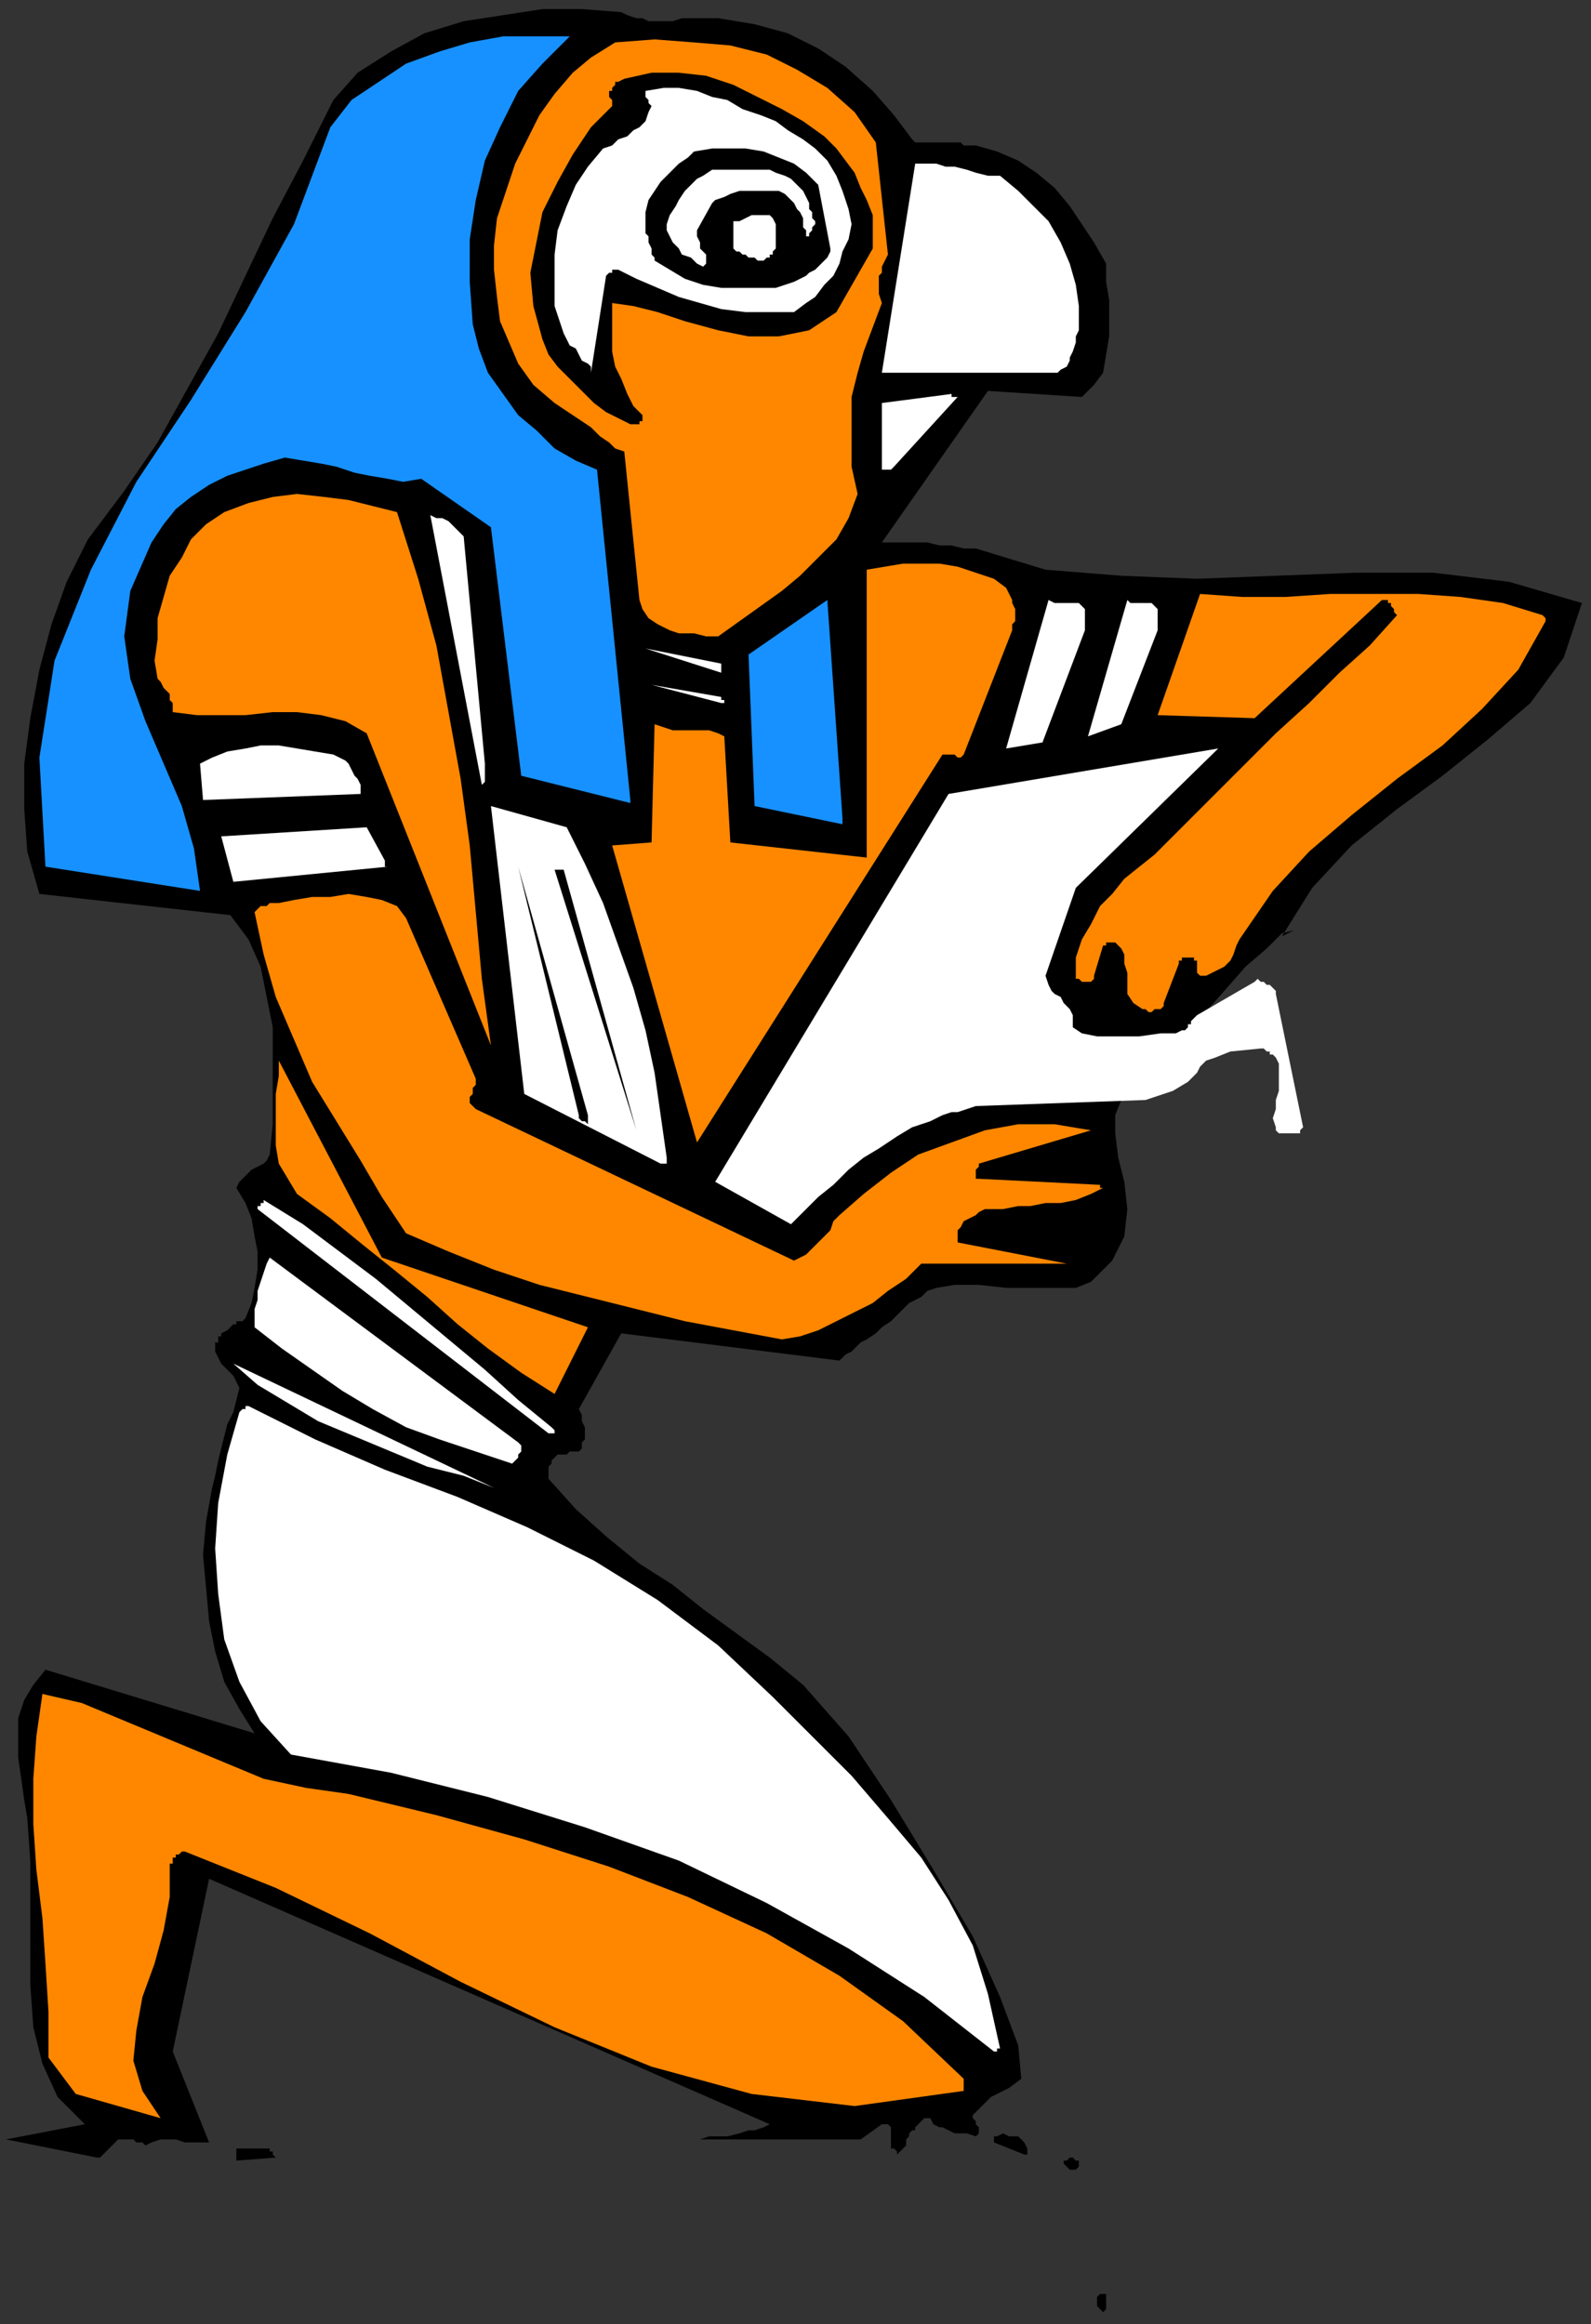 <?xml version="1.0" encoding="UTF-8" standalone="no"?>
<svg
   xmlns:dc="http://purl.org/dc/elements/1.1/"
   xmlns:cc="http://creativecommons.org/ns#"
   xmlns:rdf="http://www.w3.org/1999/02/22-rdf-syntax-ns#"
   xmlns:svg="http://www.w3.org/2000/svg"
   xmlns="http://www.w3.org/2000/svg"
   xmlns:sodipodi="http://sodipodi.sourceforge.net/DTD/sodipodi-0.dtd"
   xmlns:inkscape="http://www.inkscape.org/namespaces/inkscape"
   version="1.0"
   width="138.906mm"
   height="202.935mm"
   id="svg79"
   sodipodi:docname="CMISC093.WMF">
  <rect width="100%" height="100%" fill="#333333" stroke="none"/>
  <sodipodi:namedview
     pagecolor="#ffffff"
     bordercolor="#666666"
     borderopacity="1"
     objecttolerance="10"
     gridtolerance="10"
     guidetolerance="10"
     inkscape:pageopacity="0"
     inkscape:pageshadow="2"
     inkscape:window-width="640"
     inkscape:window-height="480"
     id="namedview81" />
  <defs
     id="defs3">
    <pattern
       id="WMFhbasepattern"
       patternUnits="userSpaceOnUse"
       width="6"
       height="6"
       x="0"
       y="0" />
  </defs>
  <path
     style="fill:none;stroke:none;"
     d="  M 0,0   L 524,0   L 524,766   L 0,766   z "
     id="path5" />
  <path
     style="fill:#000000;fill-rule:evenodd;fill-opacity:1;stroke:none;"
     d="  M 427,307   L 423,309   L 433,293   L 446,279   L 461,267   L 476,256   L 491,244   L 505,232   L 516,217   L 522,199   L 498,192   L 473,189   L 447,189   L 421,190   L 395,191   L 370,190   L 345,188   L 322,181   L 318,181   L 314,180   L 310,180   L 306,179   L 302,179   L 299,179   L 295,179   L 291,179   L 326,129   L 357,131   L 361,127   L 364,123   L 365,117   L 366,111   L 366,105   L 366,99   L 365,93   L 365,87   L 361,80   L 357,74   L 353,68   L 348,62   L 342,57   L 336,53   L 329,50   L 322,48   L 320,48   L 318,48   L 317,47   L 315,47   L 314,47   L 313,47   L 311,47   L 310,47   L 308,47   L 307,47   L 305,47   L 305,47   L 304,47   L 303,47   L 302,47   L 301,46   L 295,38   L 288,30   L 279,22   L 270,16   L 260,11   L 249,8   L 237,6   L 225,6   L 222,7   L 219,7   L 216,7   L 214,7   L 212,6   L 210,6   L 207,5   L 205,4   L 192,3   L 179,3   L 166,5   L 153,7   L 140,11   L 129,17   L 118,24   L 110,33   L 100,53   L 90,72   L 81,91   L 72,110   L 62,128   L 52,146   L 41,162   L 29,178   L 22,192   L 17,206   L 13,221   L 10,237   L 8,252   L 8,267   L 9,281   L 13,295   L 76,302   L 82,310   L 86,319   L 88,329   L 90,339   L 90,350   L 90,360   L 90,371   L 89,381   L 88,383   L 87,384   L 85,385   L 83,386   L 82,387   L 80,389   L 79,390   L 78,392   L 81,397   L 83,402   L 84,408   L 85,413   L 85,419   L 84,425   L 83,430   L 81,435   L 80,436   L 79,436   L 78,436   L 78,437   L 77,437   L 76,438   L 75,439   L 73,440   L 73,440   L 73,440   L 73,441   L 72,441   L 72,442   L 72,443   L 71,443   L 71,444   L 71,446   L 72,448   L 73,450   L 74,451   L 76,453   L 77,454   L 78,456   L 79,458   L 78,462   L 77,466   L 75,470   L 74,474   L 73,478   L 72,482   L 71,487   L 70,491   L 68,502   L 67,513   L 68,524   L 69,535   L 71,545   L 74,555   L 79,564   L 84,572   L 15,551   L 11,556   L 8,561   L 6,567   L 6,573   L 6,580   L 7,587   L 8,594   L 9,600   L 10,614   L 10,628   L 10,642   L 10,655   L 11,669   L 14,681   L 19,692   L 28,701   L 2,706   L 32,712   L 33,712   L 34,711   L 35,710   L 36,709   L 37,708   L 38,707   L 39,706   L 41,706   L 42,706   L 43,706   L 43,706   L 44,706   L 45,707   L 46,707   L 47,707   L 48,708   L 50,707   L 53,706   L 55,706   L 58,706   L 61,707   L 63,707   L 66,707   L 69,707   L 57,677   L 69,620   L 254,701   L 252,702   L 249,703   L 247,703   L 244,704   L 240,705   L 237,705   L 234,705   L 231,706   L 284,706   L 291,701   L 293,701   L 294,702   L 294,703   L 294,704   L 294,705   L 294,707   L 294,708   L 294,709   L 295,709   L 296,710   L 296,710   L 296,710   L 296,711   L 296,711   L 297,710   L 298,709   L 298,709   L 299,708   L 299,708   L 299,707   L 299,706   L 300,705   L 300,704   L 301,703   L 302,703   L 302,702   L 303,701   L 304,700   L 304,700   L 305,699   L 306,699   L 307,699   L 308,701   L 310,702   L 311,702   L 313,703   L 315,704   L 317,704   L 319,704   L 322,705   L 323,704   L 323,704   L 323,703   L 323,702   L 322,701   L 322,700   L 321,699   L 321,698   L 322,697   L 323,696   L 324,695   L 326,693   L 327,692   L 329,691   L 331,690   L 333,689   L 337,686   L 336,675   L 330,659   L 321,639   L 308,617   L 294,594   L 280,573   L 265,556   L 254,547   L 243,539   L 232,531   L 222,523   L 211,516   L 200,507   L 190,498   L 181,488   L 181,488   L 181,487   L 181,486   L 181,486   L 181,485   L 181,484   L 182,483   L 182,482   L 183,481   L 184,480   L 185,480   L 186,480   L 187,480   L 188,479   L 189,479   L 191,479   L 192,478   L 192,476   L 193,475   L 193,473   L 193,471   L 192,469   L 192,467   L 191,465   L 205,440   L 277,449   L 278,448   L 279,447   L 281,446   L 282,445   L 284,443   L 286,442   L 289,440   L 291,438   L 294,436   L 296,434   L 297,433   L 299,431   L 300,430   L 302,429   L 304,428   L 306,426   L 309,425   L 315,424   L 323,424   L 332,425   L 341,425   L 349,425   L 355,425   L 360,423   L 367,416   L 371,408   L 372,399   L 371,390   L 369,382   L 368,374   L 368,368   L 370,363   L 378,355   L 387,346   L 396,336   L 404,327   L 411,319   L 418,313   L 423,308   L 427,307  z "
     id="path7" />
  <path
     style="fill:#ff8700;fill-rule:evenodd;fill-opacity:1;stroke:none;"
     d="  M 510,205   L 510,205   L 510,205   L 510,205   L 510,204   L 510,204   L 509,203   L 509,203   L 509,203   L 496,199   L 482,197   L 468,196   L 454,196   L 439,196   L 424,197   L 410,197   L 396,196   L 382,236   L 414,237   L 456,198   L 457,198   L 458,198   L 458,199   L 459,199   L 459,200   L 460,201   L 460,202   L 461,203   L 452,213   L 442,222   L 432,232   L 421,242   L 411,252   L 401,262   L 391,272   L 381,282   L 376,286   L 371,290   L 367,295   L 363,299   L 360,305   L 357,310   L 355,316   L 355,322   L 355,322   L 355,322   L 355,323   L 356,323   L 356,323   L 356,323   L 357,324   L 358,324   L 359,324   L 359,324   L 360,324   L 360,324   L 361,323   L 361,323   L 361,323   L 361,322   L 364,312   L 364,312   L 364,312   L 364,312   L 365,312   L 365,311   L 366,311   L 367,311   L 368,311   L 370,313   L 371,315   L 371,318   L 372,321   L 372,325   L 372,328   L 374,331   L 377,333   L 378,333   L 379,334   L 380,334   L 381,333   L 382,333   L 383,333   L 384,332   L 384,331   L 389,318   L 389,317   L 389,317   L 390,317   L 390,316   L 391,316   L 392,316   L 392,316   L 393,316   L 394,316   L 394,317   L 395,317   L 395,318   L 395,319   L 395,320   L 395,321   L 396,322   L 398,322   L 400,321   L 402,320   L 404,319   L 406,317   L 407,315   L 408,312   L 409,310   L 420,294   L 432,281   L 446,269   L 461,257   L 476,246   L 489,234   L 501,221   L 510,205  z "
     id="path9" />
  <path
     style="fill:#ffffff;fill-rule:evenodd;fill-opacity:1;stroke:none;"
     d="  M 382,208   L 382,207   L 382,207   L 382,206   L 382,205   L 382,204   L 382,203   L 382,202   L 382,201   L 381,200   L 380,199   L 379,199   L 378,199   L 376,199   L 375,199   L 373,199   L 372,198   L 359,243   L 370,239   L 382,208  z "
     id="path11" />
  <path
     style="fill:#000000;fill-rule:evenodd;fill-opacity:1;stroke:none;"
     d="  M 365,760   L 365,760   L 365,760   L 365,759   L 365,759   L 365,758   L 365,758   L 365,757   L 364,757   L 363,757   L 362,758   L 362,759   L 362,760   L 362,761   L 363,762   L 363,762   L 364,763   L 364,763   L 364,763   L 365,762   L 365,762   L 365,761   L 365,761   L 365,761   L 365,760  z "
     id="path13" />
  <path
     style="fill:#ff8700;fill-rule:evenodd;fill-opacity:1;stroke:none;"
     d="  M 363,391   L 323,389   L 323,389   L 322,389   L 322,388   L 322,387   L 322,386   L 322,386   L 323,385   L 323,384   L 360,373   L 348,371   L 336,371   L 325,373   L 314,377   L 303,381   L 294,387   L 285,394   L 277,401   L 275,403   L 274,406   L 272,408   L 270,410   L 268,412   L 266,414   L 264,415   L 262,416   L 157,366   L 156,365   L 155,364   L 155,363   L 155,362   L 156,361   L 156,359   L 157,358   L 157,356   L 134,303   L 131,299   L 126,297   L 121,296   L 115,295   L 109,296   L 103,296   L 97,297   L 92,298   L 90,298   L 89,298   L 88,299   L 87,299   L 86,299   L 85,300   L 85,300   L 84,301   L 87,315   L 91,329   L 97,343   L 103,357   L 111,370   L 119,383   L 126,395   L 134,407   L 148,413   L 163,419   L 178,424   L 194,428   L 210,432   L 226,436   L 242,439   L 258,442   L 264,441   L 270,439   L 276,436   L 282,433   L 288,430   L 293,426   L 299,422   L 304,417   L 352,417   L 316,410   L 316,408   L 316,406   L 317,405   L 318,403   L 320,402   L 322,401   L 323,400   L 325,399   L 331,399   L 336,398   L 340,398   L 345,397   L 350,397   L 355,396   L 360,394   L 364,392   L 364,392   L 364,392   L 364,392   L 364,392   L 363,392   L 363,391   L 363,391   L 363,391  z "
     id="path15" />
  <path
     style="fill:#ffffff;fill-rule:evenodd;fill-opacity:1;stroke:none;"
     d="  M 358,208   L 358,207   L 358,207   L 358,206   L 358,205   L 358,204   L 358,203   L 358,202   L 358,201   L 357,200   L 356,199   L 354,199   L 353,199   L 351,199   L 349,199   L 348,199   L 346,198   L 332,247   L 344,245   L 358,208  z "
     id="path17" />
  <path
     style="fill:#000000;fill-rule:evenodd;fill-opacity:1;stroke:none;"
     d="  M 356,713   L 356,713   L 355,713   L 355,713   L 355,713   L 354,712   L 354,712   L 354,712   L 354,712   L 353,712   L 353,712   L 353,712   L 352,713   L 352,713   L 352,713   L 352,713   L 351,713   L 351,714   L 352,715   L 352,715   L 353,716   L 354,716   L 355,716   L 355,716   L 356,715   L 356,715   L 356,715   L 356,715   L 356,714   L 356,714   L 356,714   L 356,714   L 356,713  z "
     id="path19" />
  <path
     style="fill:#ffffff;fill-rule:evenodd;fill-opacity:1;stroke:none;"
     d="  M 356,109   L 356,101   L 355,94   L 353,87   L 350,80   L 346,73   L 341,68   L 336,63   L 330,58   L 326,58   L 322,57   L 319,56   L 315,55   L 312,55   L 309,54   L 305,54   L 302,54   L 291,123   L 349,123   L 350,122   L 352,121   L 353,119   L 353,118   L 354,116   L 355,113   L 355,111   L 356,109  z "
     id="path21" />
  <path
     style="fill:#000000;fill-rule:evenodd;fill-opacity:1;stroke:none;"
     d="  M 339,709   L 338,707   L 337,706   L 336,705   L 334,705   L 333,705   L 331,704   L 329,705   L 328,705   L 328,705   L 328,705   L 328,705   L 328,706   L 328,706   L 328,706   L 328,707   L 328,707   L 338,711   L 338,711   L 339,711   L 339,710   L 339,710   L 339,709   L 339,709   L 339,709   L 339,709  z "
     id="path23" />
  <path
     style="fill:#ff8700;fill-rule:evenodd;fill-opacity:1;stroke:none;"
     d="  M 334,208   L 334,206   L 335,205   L 335,203   L 335,201   L 334,199   L 334,198   L 333,196   L 332,194   L 328,191   L 322,189   L 316,187   L 310,186   L 304,186   L 298,186   L 292,187   L 286,188   L 286,283   L 241,278   L 239,243   L 237,242   L 234,241   L 231,241   L 228,241   L 225,241   L 222,241   L 219,240   L 216,239   L 215,278   L 202,279   L 230,377   L 311,249   L 312,249   L 313,249   L 314,249   L 314,249   L 315,249   L 316,250   L 317,250   L 318,249   L 334,208  z "
     id="path25" />
  <path
     style="fill:#ffffff;fill-rule:evenodd;fill-opacity:1;stroke:none;"
     d="  M 330,676   L 326,658   L 321,642   L 313,627   L 304,613   L 293,600   L 281,586   L 268,573   L 255,560   L 237,543   L 217,528   L 196,515   L 174,504   L 151,494   L 127,485   L 104,475   L 82,464   L 81,464   L 81,465   L 81,465   L 81,465   L 80,465   L 80,465   L 80,465   L 79,466   L 75,480   L 72,496   L 71,511   L 72,526   L 74,541   L 79,555   L 86,568   L 96,579   L 129,585   L 161,593   L 193,603   L 224,614   L 253,628   L 280,643   L 305,659   L 328,677   L 328,677   L 328,677   L 329,677   L 329,677   L 329,676   L 330,676   L 330,676   L 330,676  z "
     id="path27" />
  <path
     style="fill:#ff8700;fill-rule:evenodd;fill-opacity:1;stroke:none;"
     d="  M 318,688   L 318,688   L 318,688   L 318,687   L 318,687   L 318,686   L 318,686   L 318,686   L 318,686   L 298,667   L 277,652   L 253,638   L 227,626   L 201,616   L 173,607   L 144,599   L 115,592   L 101,590   L 87,587   L 75,582   L 63,577   L 51,572   L 39,567   L 27,562   L 14,559   L 12,573   L 11,587   L 11,602   L 12,617   L 14,633   L 15,648   L 16,664   L 16,679   L 25,691   L 53,699   L 47,690   L 44,680   L 45,670   L 47,659   L 51,648   L 54,637   L 56,626   L 56,615   L 57,615   L 57,614   L 57,613   L 58,613   L 58,612   L 59,612   L 60,611   L 61,611   L 91,623   L 122,638   L 152,654   L 183,669   L 215,682   L 248,691   L 282,695   L 318,690   L 318,690   L 318,690   L 318,689   L 318,689   L 318,689   L 318,688   L 318,688   L 318,688  z "
     id="path29" />
  <path
     style="fill:#ffffff;fill-rule:evenodd;fill-opacity:1;stroke:none;"
     d="  M 314,130   L 291,133   L 291,154   L 291,154   L 291,155   L 291,155   L 292,155   L 293,155   L 293,155   L 294,155   L 295,154   L 316,131   L 315,131   L 315,131   L 315,131   L 315,131   L 314,131   L 314,130   L 314,130   L 314,130  z "
     id="path31" />
  <path
     style="fill:#ff8700;fill-rule:evenodd;fill-opacity:1;stroke:none;"
     d="  M 293,84   L 289,47   L 282,37   L 273,29   L 263,23   L 253,18   L 241,15   L 229,14   L 216,13   L 203,14   L 195,19   L 189,24   L 183,31   L 178,38   L 174,46   L 170,54   L 167,63   L 164,72   L 163,81   L 163,89   L 164,98   L 165,106   L 168,113   L 171,120   L 176,127   L 183,133   L 186,135   L 189,137   L 192,139   L 195,141   L 198,144   L 201,146   L 203,148   L 206,149   L 211,198   L 212,201   L 214,204   L 217,206   L 221,208   L 224,209   L 229,209   L 233,210   L 237,210   L 244,205   L 251,200   L 258,195   L 264,190   L 270,184   L 276,178   L 280,171   L 283,163   L 281,154   L 281,146   L 281,138   L 281,131   L 283,123   L 285,116   L 288,108   L 291,100   L 290,97   L 290,95   L 290,93   L 290,91   L 291,90   L 291,88   L 292,86   L 293,84  z "
     id="path33" />
  <path
     style="fill:#000000;fill-rule:evenodd;fill-opacity:1;stroke:none;"
     d="  M 288,82   L 288,77   L 288,71   L 286,66   L 284,62   L 282,57   L 279,53   L 276,49   L 272,45   L 265,40   L 258,36   L 250,32   L 242,28   L 233,25   L 224,24   L 215,24   L 206,26   L 204,27   L 203,27   L 203,28   L 202,29   L 202,29   L 202,30   L 201,30   L 201,30   L 201,31   L 201,31   L 201,32   L 201,32   L 202,33   L 202,33   L 202,34   L 202,35   L 195,42   L 189,51   L 184,60   L 179,70   L 177,80   L 175,90   L 176,101   L 179,112   L 181,117   L 184,121   L 188,125   L 192,129   L 196,133   L 200,136   L 204,138   L 208,140   L 209,140   L 210,140   L 210,140   L 211,140   L 211,139   L 212,139   L 212,138   L 212,137   L 209,134   L 207,130   L 205,125   L 203,121   L 202,116   L 202,111   L 202,105   L 202,100   L 209,101   L 217,103   L 226,106   L 237,109   L 247,111   L 257,111   L 267,109   L 276,103   L 288,82  z "
     id="path35" />
  <path
     style="fill:#ffffff;fill-rule:evenodd;fill-opacity:1;stroke:none;"
     d="  M 281,74   L 280,69   L 278,63   L 276,58   L 273,53   L 269,49   L 265,46   L 260,43   L 256,40   L 251,38   L 245,36   L 240,33   L 235,32   L 230,30   L 224,29   L 219,29   L 213,30   L 213,31   L 213,32   L 213,32   L 214,33   L 214,33   L 214,34   L 214,34   L 215,35   L 214,37   L 213,40   L 211,42   L 209,43   L 207,45   L 204,46   L 202,48   L 199,49   L 194,55   L 190,61   L 187,68   L 184,76   L 183,84   L 183,93   L 183,101   L 186,110   L 187,112   L 188,114   L 190,115   L 191,117   L 192,119   L 194,120   L 195,121   L 195,123   L 200,91   L 200,91   L 200,91   L 201,90   L 201,90   L 202,90   L 202,89   L 203,89   L 204,89   L 210,92   L 217,95   L 224,98   L 231,100   L 238,102   L 246,103   L 254,103   L 262,103   L 266,100   L 269,98   L 272,94   L 275,91   L 277,87   L 278,83   L 280,79   L 281,74  z "
     id="path37" />
  <path
     style="fill:#1791ff;fill-rule:evenodd;fill-opacity:1;stroke:none;"
     d="  M 278,270   L 273,198   L 247,216   L 249,266   L 278,272   L 278,272   L 278,271   L 278,271   L 278,271   L 278,271   L 278,270   L 278,270   L 278,270  z "
     id="path39" />
  <path
     style="fill:#000000;fill-rule:evenodd;fill-opacity:1;stroke:none;"
     d="  M 274,82   L 270,61   L 266,57   L 262,54   L 257,52   L 252,50   L 246,49   L 241,49   L 235,49   L 229,50   L 227,52   L 224,54   L 221,57   L 218,60   L 216,63   L 214,66   L 213,70   L 213,74   L 213,77   L 214,78   L 214,80   L 215,82   L 215,83   L 215,84   L 216,85   L 216,86   L 221,89   L 226,92   L 232,94   L 238,95   L 244,95   L 250,95   L 256,95   L 262,93   L 264,92   L 266,91   L 267,90   L 269,89   L 270,88   L 272,86   L 273,85   L 274,83   L 274,83   L 274,83   L 274,83   L 274,82   L 274,82   L 274,82   L 274,82   L 274,82  z "
     id="path41" />
  <path
     style="fill:#ffffff;fill-rule:evenodd;fill-opacity:1;stroke:none;"
     d="  M 268,72   L 268,71   L 268,71   L 268,71   L 268,70   L 267,69   L 267,69   L 267,68   L 267,67   L 266,65   L 265,63   L 263,61   L 261,59   L 259,58   L 256,57   L 254,56   L 251,56   L 248,56   L 246,56   L 244,56   L 242,56   L 240,56   L 238,56   L 236,56   L 235,56   L 232,58   L 230,59   L 228,61   L 226,63   L 224,66   L 223,68   L 221,71   L 220,74   L 220,76   L 221,78   L 222,80   L 224,82   L 225,84   L 228,85   L 230,87   L 232,88   L 233,87   L 233,85   L 233,84   L 232,83   L 231,82   L 231,80   L 230,78   L 230,76   L 235,67   L 236,66   L 239,65   L 241,64   L 244,63   L 246,63   L 249,63   L 253,63   L 256,63   L 257,63   L 259,64   L 260,65   L 261,66   L 262,67   L 263,69   L 264,70   L 265,72   L 265,72   L 265,73   L 265,74   L 265,75   L 266,76   L 266,77   L 266,78   L 266,79   L 266,78   L 267,78   L 267,77   L 268,76   L 268,75   L 269,74   L 269,73   L 268,72  z "
     id="path43" />
  <path
     style="fill:#ffffff;fill-rule:evenodd;fill-opacity:1;stroke:none;"
     d="  M 256,82   L 256,81   L 256,80   L 256,79   L 256,78   L 256,78   L 256,77   L 256,76   L 256,74   L 255,72   L 254,71   L 252,71   L 250,71   L 248,71   L 246,72   L 244,73   L 242,73   L 242,82   L 243,83   L 244,83   L 245,84   L 246,84   L 247,85   L 248,85   L 249,85   L 250,86   L 251,86   L 252,86   L 253,85   L 254,85   L 254,84   L 255,84   L 255,83   L 256,82  z "
     id="path45" />
  <path
     style="fill:#ffffff;fill-rule:evenodd;fill-opacity:1;stroke:none;"
     d="  M 238,230   L 215,226   L 238,232   L 238,232   L 239,232   L 239,231   L 239,231   L 238,231   L 238,231   L 238,230   L 238,230  z "
     id="path47" />
  <path
     style="fill:#ffffff;fill-rule:evenodd;fill-opacity:1;stroke:none;"
     d="  M 238,219   L 213,214   L 238,222   L 238,222   L 238,221   L 238,221   L 238,221   L 238,220   L 238,220   L 238,219   L 238,219  z "
     id="path49" />
  <path
     style="fill:#ffffff;fill-rule:evenodd;fill-opacity:1;stroke:none;"
     d="  M 220,382   L 218,368   L 216,354   L 213,340   L 209,326   L 204,312   L 199,298   L 193,285   L 187,273   L 162,266   L 173,361   L 218,384   L 218,384   L 218,384   L 219,384   L 219,384   L 220,384   L 220,383   L 220,383   L 220,382  z "
     id="path51" />
  <path
     style="fill:#000000;fill-rule:evenodd;fill-opacity:1;stroke:none;"
     d="  M 210,373   L 186,287   L 186,287   L 186,287   L 185,287   L 185,287   L 185,287   L 184,287   L 184,287   L 183,287   L 210,373  z "
     id="path53" />
  <path
     style="fill:#1791ff;fill-rule:evenodd;fill-opacity:1;stroke:none;"
     d="  M 208,264   L 197,155   L 190,152   L 183,148   L 177,142   L 171,137   L 166,130   L 161,123   L 158,115   L 156,107   L 155,93   L 155,79   L 157,66   L 160,53   L 165,42   L 171,30   L 179,21   L 188,12   L 177,12   L 166,12   L 155,14   L 145,17   L 134,21   L 125,27   L 116,33   L 109,42   L 97,74   L 81,103   L 63,132   L 45,159   L 30,188   L 18,218   L 13,250   L 15,286   L 66,294   L 64,280   L 60,266   L 54,252   L 48,238   L 43,224   L 41,210   L 43,195   L 50,179   L 54,173   L 58,168   L 63,164   L 69,160   L 75,157   L 81,155   L 87,153   L 94,151   L 100,152   L 106,153   L 111,154   L 117,156   L 122,157   L 128,158   L 133,159   L 139,158   L 162,174   L 172,256   L 208,265   L 208,265   L 208,265   L 208,264   L 208,264   L 208,264   L 208,264   L 208,264   L 208,264  z "
     id="path55" />
  <path
     style="fill:#ff8700;fill-rule:evenodd;fill-opacity:1;stroke:none;"
     d="  M 194,438   L 126,415   L 92,350   L 92,355   L 91,361   L 91,367   L 91,373   L 91,378   L 92,384   L 95,389   L 98,394   L 109,402   L 120,411   L 130,419   L 141,428   L 151,437   L 161,445   L 172,453   L 183,460   L 194,438  z "
     id="path57" />
  <path
     style="fill:#000000;fill-rule:evenodd;fill-opacity:1;stroke:none;"
     d="  M 194,368   L 171,286   L 191,368   L 191,369   L 191,369   L 192,370   L 193,370   L 194,371   L 194,370   L 194,370   L 194,368  z "
     id="path59" />
  <path
     style="fill:#ffffff;fill-rule:evenodd;fill-opacity:1;stroke:none;"
     d="  M 182,471   L 171,462   L 160,452   L 148,442   L 136,432   L 124,422   L 112,413   L 100,404   L 87,396   L 87,397   L 87,397   L 86,397   L 86,397   L 86,398   L 85,398   L 85,398   L 85,399   L 181,473   L 181,473   L 182,473   L 182,473   L 182,473   L 183,473   L 183,472   L 183,472   L 182,471  z "
     id="path61" />
  <path
     style="fill:#ffffff;fill-rule:evenodd;fill-opacity:1;stroke:none;"
     d="  M 171,476   L 89,415   L 88,417   L 87,420   L 86,423   L 85,426   L 85,429   L 84,432   L 84,435   L 84,438   L 93,445   L 103,452   L 113,459   L 123,465   L 134,471   L 145,475   L 157,479   L 169,483   L 170,482   L 170,482   L 171,481   L 171,480   L 172,479   L 172,478   L 172,477   L 171,476  z "
     id="path63" />
  <path
     style="fill:#ffffff;fill-rule:evenodd;fill-opacity:1;stroke:none;"
     d="  M 163,491   L 77,450   L 85,457   L 95,463   L 105,469   L 117,474   L 129,479   L 141,484   L 153,487   L 163,491  z "
     id="path65" />
  <path
     style="fill:#ff8700;fill-rule:evenodd;fill-opacity:1;stroke:none;"
     d="  M 162,345   L 159,323   L 157,301   L 155,279   L 152,257   L 148,235   L 144,213   L 138,191   L 131,169   L 123,167   L 115,165   L 107,164   L 98,163   L 90,164   L 82,166   L 74,169   L 68,173   L 63,178   L 60,184   L 56,190   L 54,197   L 52,204   L 52,211   L 51,218   L 52,224   L 53,225   L 54,227   L 55,228   L 56,229   L 56,231   L 57,232   L 57,234   L 57,235   L 65,236   L 73,236   L 81,236   L 90,235   L 98,235   L 106,236   L 114,238   L 121,242   L 162,345  z "
     id="path67" />
  <path
     style="fill:#ffffff;fill-rule:evenodd;fill-opacity:1;stroke:none;"
     d="  M 160,252   L 153,177   L 152,176   L 151,175   L 150,174   L 149,173   L 148,172   L 146,171   L 144,171   L 142,170   L 159,259   L 160,258   L 160,257   L 160,256   L 160,255   L 160,255   L 160,254   L 160,253   L 160,252  z "
     id="path69" />
  <path
     style="fill:#ffffff;fill-rule:evenodd;fill-opacity:1;stroke:none;"
     d="  M 127,284   L 121,273   L 73,276   L 77,291   L 128,286   L 128,286   L 128,286   L 127,286   L 127,285   L 127,285   L 127,285   L 127,285   L 127,284  z "
     id="path71" />
  <path
     style="fill:#ffffff;fill-rule:evenodd;fill-opacity:1;stroke:none;"
     d="  M 119,262   L 119,259   L 118,257   L 117,256   L 116,254   L 115,252   L 114,251   L 112,250   L 110,249   L 104,248   L 98,247   L 92,246   L 86,246   L 81,247   L 75,248   L 70,250   L 66,252   L 67,264   L 119,262  z "
     id="path73" />
  <path
     style="fill:#000000;fill-rule:evenodd;fill-opacity:1;stroke:none;"
     d="  M 89,709   L 78,709   L 78,710   L 78,710   L 78,711   L 78,711   L 78,711   L 78,712   L 78,712   L 78,713   L 91,712   L 91,712   L 90,711   L 90,711   L 90,711   L 90,710   L 89,710   L 89,709   L 89,709  z "
     id="path75" />
  <path
     style="fill:#ffffff;fill-rule:evenodd;fill-opacity:1;stroke:none;"
     d="  M 430,372   L 421,328   L 421,327   L 420,326   L 419,325   L 418,325   L 417,324   L 416,324   L 415,323   L 414,324   L 395,335   L 394,336   L 394,336   L 393,337   L 393,338   L 392,338   L 392,339   L 391,340   L 390,340   L 388,341   L 383,341   L 376,342   L 369,342   L 362,342   L 357,341   L 354,339   L 354,335   L 353,333   L 352,332   L 351,331   L 350,329   L 348,328   L 347,327   L 346,325   L 345,322   L 355,293   L 402,247   L 313,262   L 236,390   L 261,404   L 266,399   L 270,395   L 275,391   L 280,386   L 285,382   L 290,379   L 296,375   L 301,372   L 304,371   L 307,370   L 309,369   L 311,368   L 314,367   L 316,367   L 319,366   L 322,365   L 378,363   L 387,360   L 392,357   L 395,354   L 396,352   L 398,350   L 401,349   L 406,347   L 416,346   L 416,346   L 417,346   L 418,347   L 418,347   L 419,347   L 419,348   L 420,348   L 421,349   L 422,351   L 422,354   L 422,357   L 422,360   L 421,363   L 421,366   L 420,369   L 421,372   L 421,373   L 422,374   L 423,374   L 424,374   L 425,374   L 426,374   L 428,374   L 429,374   L 429,374   L 429,374   L 429,374   L 429,373   L 429,373   L 430,372   L 430,372   L 430,372  z "
     id="path77" />
</svg>
